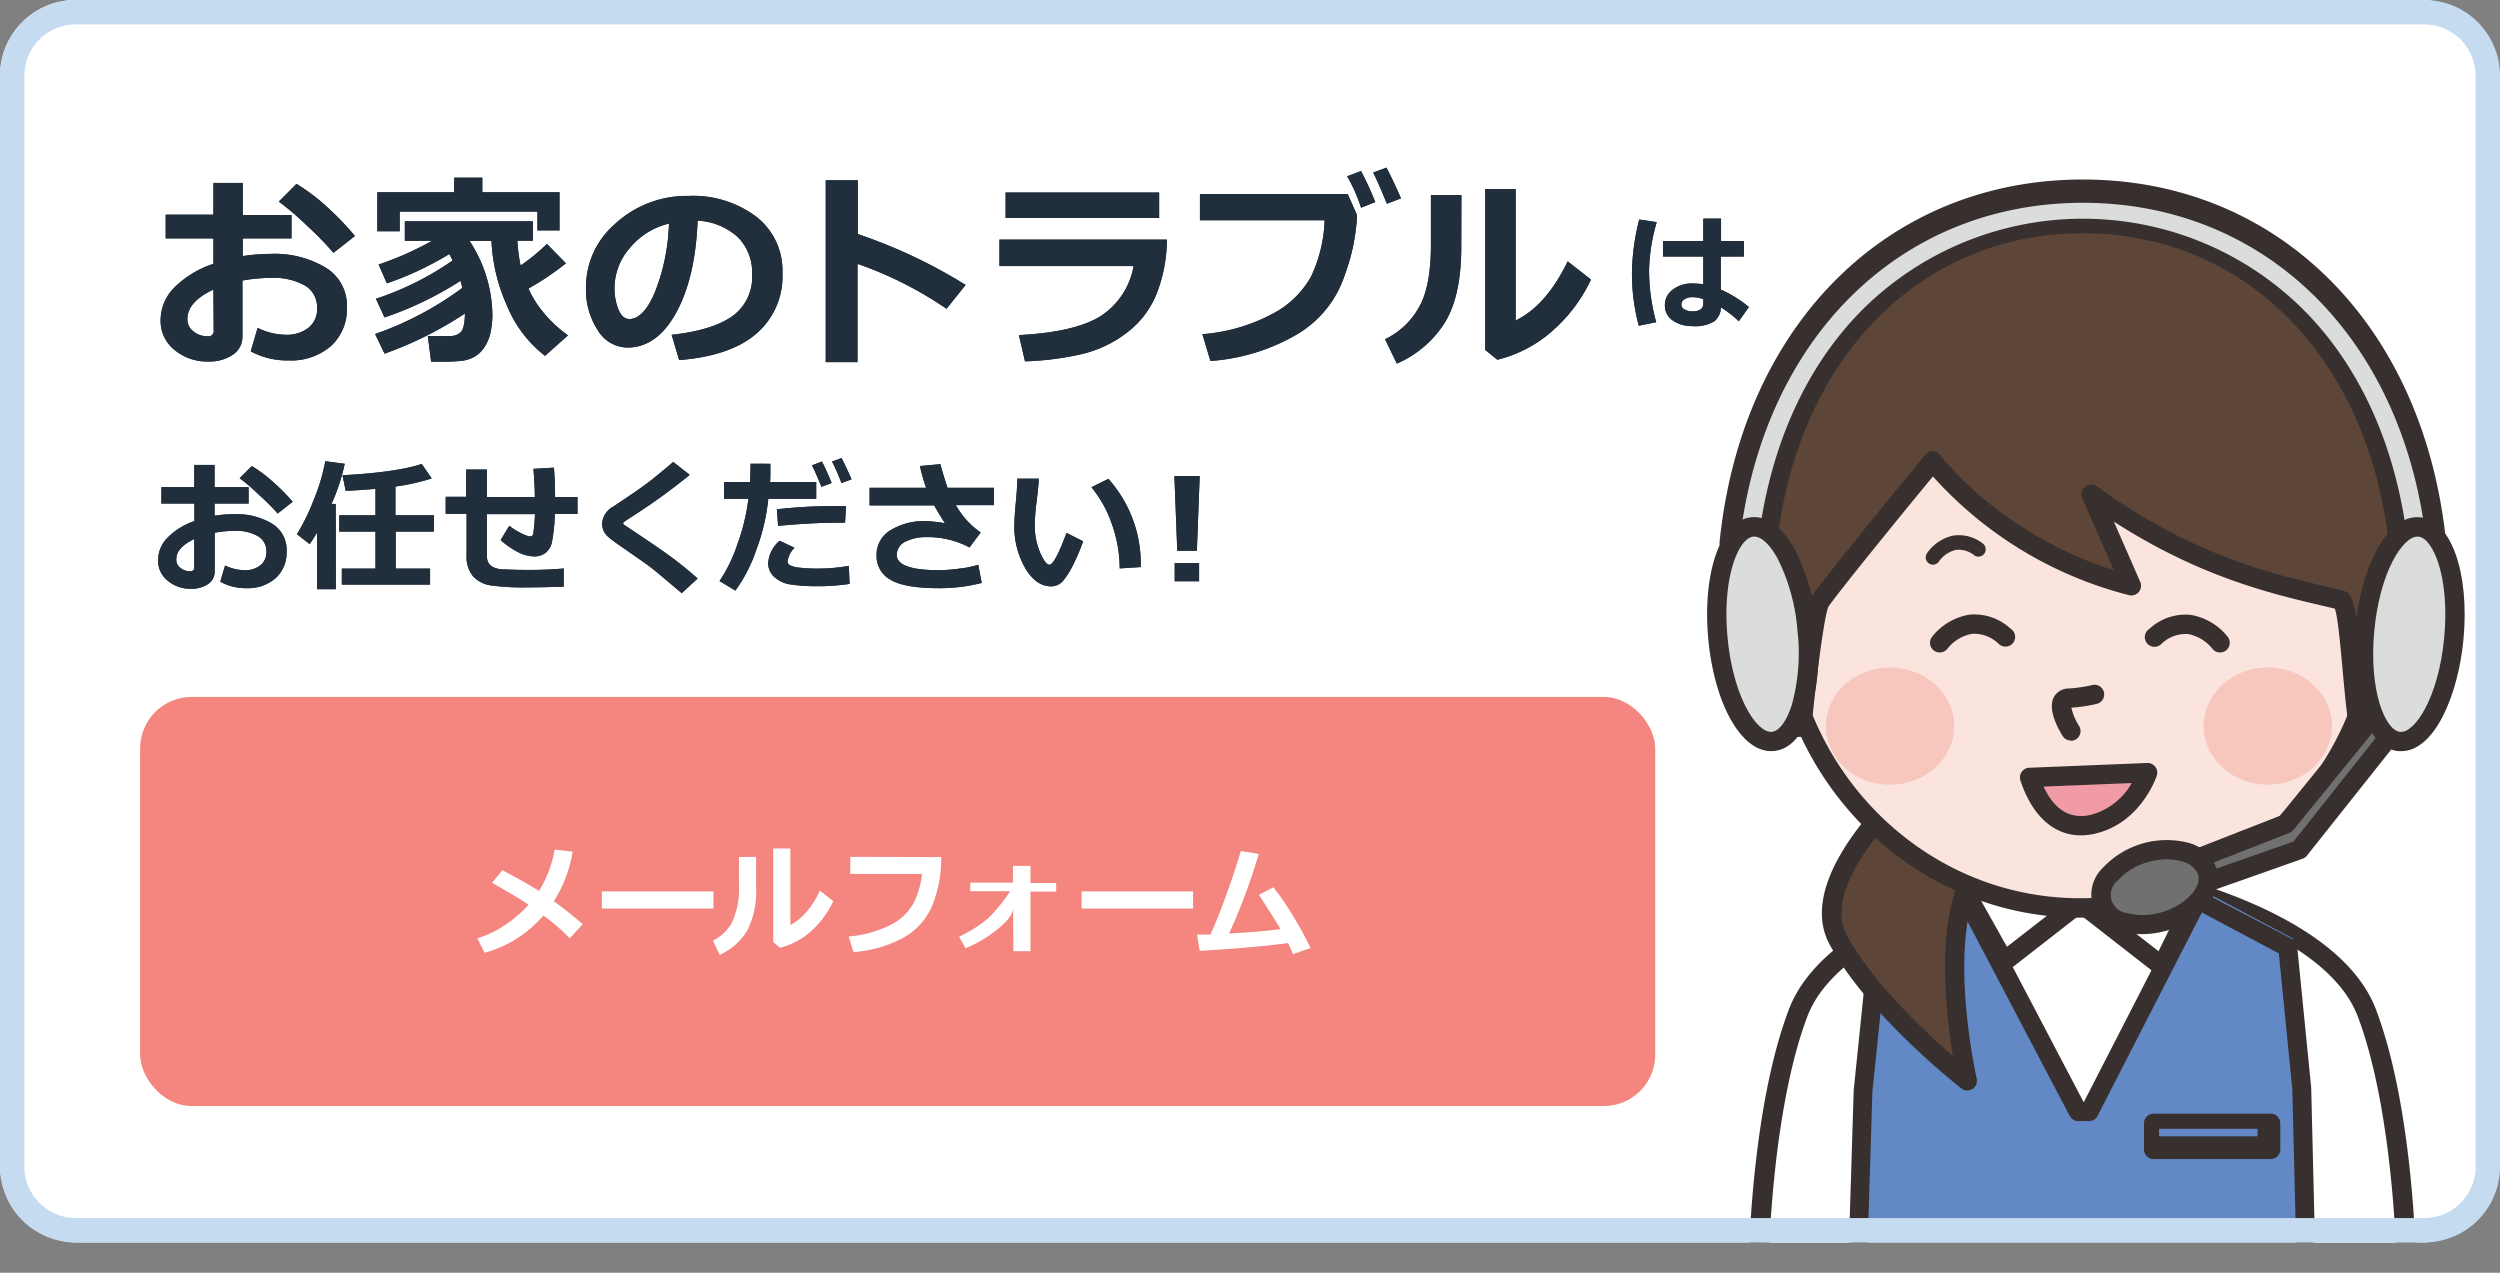 <svg xmlns="http://www.w3.org/2000/svg" xmlns:xlink="http://www.w3.org/1999/xlink" width="410" height="208.73" viewBox="0 0 410 208.73"><rect x="0" y="0" width="410" height="208.73" fill="#808080" stroke="none"/><defs><style>.cls-1{fill:none;}.cls-2{fill:#fff;}.cls-3{clip-path:url(#clip-path);}.cls-4{fill:#37302e;}.cls-5{fill:#6288c5;}.cls-6{fill:#5d4537;}.cls-7{fill:#fbe4de;}.cls-8{fill:#f7c6bd;}.cls-9{fill:#f09ba5;}.cls-10{fill:#dbdcdc;}.cls-11{fill:#717071;}.cls-12{fill:#c5dbef;}.cls-13{fill:#f4857f;}.cls-14{fill:#212f3d;}</style><clipPath id="clip-path"><rect id="SVGID" class="cls-1" width="410" height="203.76"/></clipPath></defs><g id="レイヤー_2" data-name="レイヤー 2"><g id="navi_back"><rect class="cls-2" width="409.58" height="203.76" rx="12.42"/><g class="cls-3"><path class="cls-2" d="M394.17,205.85s-.48-24-6.36-39.49-35.21-21.52-35.21-21.52l-.53-6.35s-.32-.36-.85-.87c-3.4-3.53-6.75-4.67-9.74-4.56-3-.11-6.33,1-9.73,4.56-.53.51-.85.87-.85.87l-.53,6.35s-29.33,6-35.21,21.52-6.36,39.49-6.36,39.49"/><path class="cls-4" d="M288.43,207.48h0a1.6,1.6,0,0,1-1.57-1.63c0-1,.56-24.6,6.51-40.29,5.54-14.62,29.74-21.08,35.46-22.42l.44-5.22a1.59,1.59,0,0,1,.39-.93s.36-.4.93-1c3.35-3.48,7-5.18,10.92-5.06,3.91-.12,7.58,1.58,10.94,5.06.56.55.9.93.92,1a1.6,1.6,0,0,1,.4.93l.43,5.22c5.72,1.34,29.92,7.8,35.46,22.42,5.95,15.69,6.49,39.3,6.51,40.29a1.6,1.6,0,0,1-3.2.07c0-.24-.55-24.06-6.3-39.23-5.54-14.6-34-20.61-34.29-20.67a1.62,1.62,0,0,1-1.27-1.44l-.49-5.84c-.11-.12-.25-.25-.41-.41l-.05-.05c-2.72-2.83-5.61-4.21-8.59-4.1h-.11c-3-.11-5.87,1.27-8.59,4.1l0,.05-.41.41-.49,5.84a1.62,1.62,0,0,1-1.27,1.44c-.29.06-28.75,6.07-34.29,20.67-5.75,15.18-6.29,39-6.3,39.23A1.59,1.59,0,0,1,288.43,207.48Z"/><polyline class="cls-5" points="303.81 206.81 304.7 177.98 307.16 154.09 322.15 145.85 340.81 181.39 342.64 181.39 360.88 145.85 375.96 153.88 378.31 177.58 379.03 206.81"/><path class="cls-4" d="M304.64,208.73h0a1.56,1.56,0,0,1-1.51-1.6L304,179v-.12l2.39-23.34a1.6,1.6,0,0,1,.82-1.23l14.64-8a1.53,1.53,0,0,1,1.2-.13,1.58,1.58,0,0,1,.93.77l17.75,33.82,17.36-33.81a1.58,1.58,0,0,1,.92-.78,1.55,1.55,0,0,1,1.19.12L375.9,154a1.59,1.59,0,0,1,.84,1.25l2.3,23.15v.12l.7,28.58a1.56,1.56,0,0,1-1.51,1.59,1.54,1.54,0,0,1-1.59-1.52l-.7-28.52-2.21-22.29-12.62-6.71L344,183a1.58,1.58,0,0,1-1.41.86h-1.75a1.61,1.61,0,0,1-1.41-.85L321.94,149.7l-12.56,6.9-2.31,22.49-.87,28.13A1.57,1.57,0,0,1,304.64,208.73Z"/><path class="cls-2" d="M322.22,146.18l6.49,11.49L341.13,148l13.47,10.47,6.46-13.08S334.53,129.5,322.22,146.18Z"/><path class="cls-4" d="M354.6,160.06a1.6,1.6,0,0,1-1-.34L341.13,150l-11.45,8.92a1.6,1.6,0,0,1-1.29.3,1.58,1.58,0,0,1-1.07-.78L320.84,147a1.58,1.58,0,0,1,.1-1.72c13-17.64,39.8-1.89,40.93-1.22a1.59,1.59,0,0,1,.61,2.07L356,159.17A1.59,1.59,0,0,1,355,160,2,2,0,0,1,354.6,160.06Zm-13.47-13.65a1.53,1.53,0,0,1,1,.34L354,156l4.92-10c-5.18-2.73-24.79-11.86-34.83.27l5.05,9,11-8.54A1.56,1.56,0,0,1,341.13,146.41Z"/><rect class="cls-5" x="352.85" y="183.88" width="19.88" height="4.97"/><path class="cls-4" d="M372.38,190.09H353.19a1.59,1.59,0,0,1-1.58-1.59v-4.28a1.58,1.58,0,0,1,1.58-1.58h19.19a1.59,1.59,0,0,1,1.59,1.58v4.28A1.59,1.59,0,0,1,372.38,190.09Zm-18.29-3.73h16.15v-1.24H354.09Z"/><path class="cls-6" d="M317.18,125.36s-21.76,17.4-15.72,28.71,21.2,23.18,21.2,23.18-4.14-18.1-.75-29.79S331.89,117.82,317.18,125.36Z"/><path class="cls-4" d="M322.66,178.84a1.53,1.53,0,0,1-1-.34c-.63-.49-15.51-12.2-21.64-23.68-6.57-12.34,15.21-30,16.14-30.7a1.51,1.51,0,0,1,.26-.18c4.44-2.27,7.56-2.57,9.55-.91,3.91,3.26,1.1,12.63-1.62,21.69-.33,1.09-.65,2.16-.94,3.18-3.24,11.16.73,28.82.77,29a1.59,1.59,0,0,1-.69,1.69A1.57,1.57,0,0,1,322.66,178.84Zm-4.61-52.14c-5.84,4.71-19.6,18.37-15.19,26.62,4.09,7.67,12.65,15.73,17.41,19.86-1-6.21-2.35-17.68.12-26.16.29-1,.62-2.11.95-3.22,1.84-6.14,4.93-16.41,2.63-18.33C323.57,125.14,322.19,124.6,318.05,126.7Z"/><path class="cls-7" d="M390.36,98c0,28.09-22,50.86-49.23,50.86S291.9,126.13,291.9,98c0,0,9.23-43.64,44.35-44.08C383.52,53.36,390.36,98,390.36,98Z"/><path class="cls-4" d="M341.13,150.49c-28,0-50.82-23.53-50.82-52.45a1.84,1.84,0,0,1,0-.33,79.1,79.1,0,0,1,9.21-22.37c9.06-14.84,21.75-22.78,36.68-23,25.12-.29,38.94,12.06,46.11,22.51a60.88,60.88,0,0,1,9.59,22.92,1.94,1.94,0,0,1,0,.24C392,127,369.15,150.49,341.13,150.49ZM293.49,98.21c.09,27.09,21.42,49.1,47.64,49.1s47.57-22,47.64-49.14a59.21,59.21,0,0,0-9.12-21.59c-9.79-14.2-24.39-21.28-43.38-21C303.84,56,294.13,95.4,293.49,98.21Z"/><path class="cls-6" d="M290.31,105.05s4.83,19.59,5.32,12.76c0,0,1.77-17.5,2.88-19.16,1.86-2.78,18.47-23,18.47-23s10.59,14.61,32.56,20.43l-6.56-15c17.45,12.65,32.1,15.17,40.81,17.31,1.44.35,1.69,10.76,2.84,19.74.41,3.14,5.8-18.27,5.8-18.27s15.5-59.56-47.29-65.71C312.65,31,301.35,50.32,301.35,50.32S280.35,67.52,290.31,105.05Z"/><path class="cls-4" d="M295,120.86c-1.23,0-2.68-1.12-6.2-15.42-5.26-19.82-1.88-34,1.88-42.48a40.61,40.61,0,0,1,9.48-13.69c1.5-2.38,13.63-19.77,45.17-16.69,19.26,1.89,33.28,8.93,41.65,20.93,13.82,19.79,7.3,45.67,7,46.76-5,19.9-5.78,19.86-7.29,19.77a1.78,1.78,0,0,1-1.62-1.7c-.39-3-.67-6.18-.93-9-.33-3.66-.74-8.16-1.22-9.52l-2.14-.51c-8.15-1.9-20.06-4.69-34.11-13.77L351,95.43a1.59,1.59,0,0,1-1.87,2.17A64.64,64.64,0,0,1,317,78.14C311,85.39,301.28,97.39,299.86,99.5c-.63,1.32-1.83,10.4-2.65,18.47,0,.71-.19,2.72-1.9,2.87ZM296,118h0ZM338,35.4c-25.67,0-34.89,15-35.3,15.72a1.46,1.46,0,0,1-.36.42c-.05,0-5.09,4.28-8.89,12.88-3.5,8-6.62,21.38-1.63,40.22v0c.78,3.16,1.75,6.66,2.59,9.29.72-6.58,1.78-14.76,2.75-16.2,1.89-2.81,17.88-22.31,18.56-23.14A1.64,1.64,0,0,1,317,74a1.57,1.57,0,0,1,1.23.65c.1.14,9.5,12.8,28.46,18.89l-5.2-11.86a1.59,1.59,0,0,1,2.39-1.92c15.53,11.26,28.8,14.37,37.58,16.42l2.68.64c2,.48,2.3,3.12,3.12,12.19.09.9.17,1.84.26,2.8,1-3.47,2.25-8,3.34-12.36.07-.27,6.43-25.61-6.56-44.18C376.52,44.12,363.28,37.54,345,35.75,342.54,35.51,340.22,35.4,338,35.4ZM299.84,99.52h0Z"/><path class="cls-4" d="M339.61,121.44a1.58,1.58,0,0,1-1.34-.75c-.78-1.24-2.46-4.32-1.46-6.31a2.7,2.7,0,0,1,2.34-1.46,23.37,23.37,0,0,0,4-.58,1.59,1.59,0,0,1,.85,3.06,25.26,25.26,0,0,1-4.3.66,9.68,9.68,0,0,0,1.27,3,1.59,1.59,0,0,1-1.35,2.43Z"/><ellipse class="cls-8" cx="309.97" cy="119.08" rx="10.52" ry="9.61"/><ellipse class="cls-8" cx="371.92" cy="119.08" rx="10.52" ry="9.61"/><path class="cls-4" d="M317,92.61a1.2,1.2,0,0,1-1-1.84,7.06,7.06,0,0,1,4.25-2.92,6.33,6.33,0,0,1,5,1.34,1.2,1.2,0,0,1-1.41,1.93,4.07,4.07,0,0,0-3.12-.93A4.7,4.7,0,0,0,318,92.07,1.19,1.19,0,0,1,317,92.61Z"/><path class="cls-9" d="M332.85,127.53c.59,1.77,3.17,9.42,10.52,7.65,6.55-1.58,8.84-8.43,8.84-8.43Z"/><path class="cls-4" d="M341.28,137c-4.45,0-8-3.17-9.93-9a1.59,1.59,0,0,1,1.44-2.09l19.35-.78a1.6,1.6,0,0,1,1.34.64,1.57,1.57,0,0,1,.23,1.45c-.1.32-2.65,7.71-10,9.47A10.17,10.17,0,0,1,341.28,137Zm-6.13-8c1.79,3.89,4.43,5.44,7.85,4.61a11,11,0,0,0,6.61-5.19Z"/><path class="cls-4" d="M364.08,107a1.58,1.58,0,0,1-1.27-.63,6.66,6.66,0,0,0-4-2.39,5.77,5.77,0,0,0-4.32,1.6,1.59,1.59,0,1,1-2-2.44,8.74,8.74,0,0,1,6.75-2.31,9.85,9.85,0,0,1,6.13,3.64,1.59,1.59,0,0,1-.33,2.22A1.56,1.56,0,0,1,364.08,107Z"/><path class="cls-4" d="M318.15,107a1.56,1.56,0,0,1-1-.32,1.59,1.59,0,0,1-.32-2.21A9.84,9.84,0,0,1,323,100.8a8.72,8.72,0,0,1,6.74,2.31,1.59,1.59,0,1,1-2,2.44,5.77,5.77,0,0,0-4.32-1.6,6.61,6.61,0,0,0-4,2.39A1.61,1.61,0,0,1,318.15,107Z"/><path class="cls-10" d="M399.6,89.45c-3.6-35.92-28-58.13-58-58.13s-54.41,22.21-58,58.13h6.24C293.43,56.68,315,37,341.6,37s48.16,19.67,51.76,52.44Z"/><path class="cls-4" d="M399.6,90.7h-6.24a1.59,1.59,0,0,1-1.58-1.44c-3.36-30.51-23.52-51-50.18-51s-46.83,20.49-50.18,51a1.6,1.6,0,0,1-1.59,1.44h-6.24A1.59,1.59,0,0,1,282,89c3.57-35.62,27.52-59.56,59.59-59.56s56,23.94,59.58,59.56a1.59,1.59,0,0,1-.4,1.22A1.57,1.57,0,0,1,399.6,90.7Zm-4.83-2.49h3.06c-4-32.95-26.41-54.95-56.23-54.95s-52.24,22-56.23,55h3.05c2-15.55,8-28.68,17.56-38a51.28,51.28,0,0,1,71.24,0C386.75,59.53,392.8,72.66,394.77,88.21Z"/><path class="cls-10" d="M296.37,103.3c.92,9.71-1.61,17.9-5.65,18.28s-8.06-7.18-9-16.9,1.62-17.9,5.66-18.29S295.46,93.58,296.37,103.3Z"/><path class="cls-4" d="M290.43,123.18c-4.9,0-9.26-7.73-10.27-18.35-1-10.93,2-19.54,7.09-20,2.63-.25,5.19,1.71,7.21,5.5A35.21,35.21,0,0,1,298,103.15a35,35,0,0,1-1,13.26c-1.27,4.11-3.42,6.5-6.05,6.75A3.24,3.24,0,0,1,290.43,123.18ZM287.69,88h-.14c-2.39.22-5.16,6.63-4.23,16.55s4.87,15.69,7.25,15.47c1.24-.12,2.48-1.81,3.32-4.53a32,32,0,0,0,.9-12h0a32,32,0,0,0-3.14-11.65C290.37,89.39,288.9,88,287.69,88Z"/><polygon class="cls-11" points="360.7 140.66 374.88 135.12 389.44 117.2 395.36 116.34 377.1 139.34 361.06 144.99 360.7 140.66"/><path class="cls-4" d="M361.06,146.58a1.6,1.6,0,0,1-1.58-1.46l-.36-4.33a1.59,1.59,0,0,1,1-1.61l13.79-5.39,14.3-17.59a1.55,1.55,0,0,1,1-.57l5.92-.87a1.59,1.59,0,0,1,1.6.78,1.57,1.57,0,0,1-.13,1.78l-18.26,23a1.58,1.58,0,0,1-.71.51l-16,5.65A1.6,1.6,0,0,1,361.06,146.58Zm1.32-4.87.1,1.1L376.14,138l15.48-19.5-1.34.19-14.17,17.44a1.57,1.57,0,0,1-.66.47Z"/><path class="cls-10" d="M402.43,104.67c-.91,9.71-4.91,17.29-9,16.92s-6.58-8.56-5.67-18.28,4.91-17.29,8.95-16.92S403.33,95,402.43,104.67Z"/><path class="cls-4" d="M393.79,123.19l-.46,0c-5.07-.48-8.13-9.08-7.11-20,.86-9.3,4.91-18.9,10.68-18.35,5.07.48,8.13,9.08,7.11,20h0C403.17,113.86,399.32,123.19,393.79,123.19ZM396.47,88c-2.4,0-6.18,5.75-7.09,15.48-.92,9.92,1.85,16.33,4.24,16.55s6.3-5.56,7.23-15.48S399,88.2,396.6,88Zm6,16.39Z"/><path class="cls-11" d="M362,142.92c.91,3.08-2.22,6.73-7,8.13s-9.38,0-10.29-3,2.22-6.73,7-8.14S361.1,139.83,362,142.92Z"/><path class="cls-4" d="M351.29,153.2a11.39,11.39,0,0,1-3.3-.46,6.1,6.1,0,0,1-3.09-10.45,14.32,14.32,0,0,1,13.87-4.1,6.59,6.59,0,0,1,4.76,4.28h0c1.18,4-2.36,8.42-8,10.1A15.08,15.08,0,0,1,351.29,153.2Zm4.18-12.28a11.51,11.51,0,0,0-3.29.49,10.34,10.34,0,0,0-4.87,3,3,3,0,0,0,1.58,5.34,10.38,10.38,0,0,0,5.69-.17c3.78-1.12,6.54-4,5.91-6.16a3.7,3.7,0,0,0-2.62-2.13A8.76,8.76,0,0,0,355.47,140.92Z"/></g><path class="cls-12" d="M397.58,4A8.43,8.43,0,0,1,406,12.42V191.33a8.44,8.44,0,0,1-8.42,8.43H12.42A8.44,8.44,0,0,1,4,191.33V12.42A8.43,8.43,0,0,1,12.42,4H397.58m0-4H12.42A12.42,12.42,0,0,0,0,12.42V191.33a12.42,12.42,0,0,0,12.42,12.43H397.58A12.42,12.42,0,0,0,410,191.33V12.42A12.42,12.42,0,0,0,397.58,0Z"/><rect class="cls-13" x="22.98" y="114.3" width="248.48" height="67.09" rx="8.44"/><path class="cls-2" d="M93.91,139.67a21.68,21.68,0,0,1-3.08,8.14,59.73,59.73,0,0,1,4.73,3.76l-2.12,2.31a31.48,31.48,0,0,0-4.33-3.73,19.56,19.56,0,0,1-9.62,6.11l-1.22-2.38a16.23,16.23,0,0,0,4.49-2.14,19.55,19.55,0,0,0,3.93-3.37q-1.62-1.11-6-3.6l1.7-2.05q3.47,1.8,6,3.4a18.69,18.69,0,0,0,2.57-6.79Z"/><path class="cls-2" d="M117,149H98.7v-2.81H117Z"/><path class="cls-2" d="M124,145.53a14.21,14.21,0,0,1-1.45,7.08,10.14,10.14,0,0,1-4.54,4l-1.09-2.35a7.16,7.16,0,0,0,3.16-3.05,13.19,13.19,0,0,0,1.11-6.15v-4.52H124Zm12.65,2.26a14.8,14.8,0,0,1-3.64,4.93,11.92,11.92,0,0,1-5.08,2.71l-1.12-.94V139.15h2.81v12.54c1.93-1,3.54-2.85,4.85-5.64Z"/><path class="cls-2" d="M154.36,140.56a20.41,20.41,0,0,1-1.49,8,11,11,0,0,1-4.84,5.3,20.13,20.13,0,0,1-8.07,2.28l-.77-2.56a18.66,18.66,0,0,0,6.75-1.84,8.88,8.88,0,0,0,3.84-3.54,14.32,14.32,0,0,0,1.44-4.87H139.45v-2.81Z"/><path class="cls-2" d="M166.15,148.86c0,1.19-1.16,2.41-2.7,3.65a20.5,20.5,0,0,1-5.11,3l-1.05-1.91a20.82,20.82,0,0,0,4.82-3.05,27.2,27.2,0,0,0,3.55-4.39h-6.54v-1.41h7V142H169v2.81h4.22v1.41H169V156h-2.81Z"/><path class="cls-2" d="M195.66,149H177.39v-2.81h18.27Z"/><path class="cls-2" d="M211.24,154.66q-5.1.72-14.49,1.28l-.44-2.68c.61,0,1.34,0,2.19,0,.78-1.66,1.64-3.8,2.58-6.4s1.75-5,2.41-7.29l2.95.47a100.38,100.38,0,0,1-4.87,13.07c3.74-.23,6.56-.48,8.43-.74q-.51-.94-3.54-5.63l2.38-1.22a42.27,42.27,0,0,1,3.28,4.79c1.15,1.9,2.08,3.62,2.82,5.17l-2.89,1Q211.65,155.49,211.24,154.66Z"/><path class="cls-14" d="M41.12,57.62l1.13-3.85A10.66,10.66,0,0,0,46.8,54.9a5.8,5.8,0,0,0,3.8-1.15A3.9,3.9,0,0,0,52,50.53a4.12,4.12,0,0,0-2-3.71,10.53,10.53,0,0,0-5.56-1.25,27.11,27.11,0,0,0-4.68.44v9.12a3.52,3.52,0,0,1-1.6,3.06,6.8,6.8,0,0,1-4,1.1,8.36,8.36,0,0,1-5.54-1.9,6.08,6.08,0,0,1-2.28-4.91,7.59,7.59,0,0,1,2.3-5.37A16.22,16.22,0,0,1,35,43.27V39.1H27.17V35.21H35V30h4.81v5.26h8V39.1h-8V42a29.54,29.54,0,0,1,4.61-.36,16.21,16.21,0,0,1,9,2.26,7.24,7.24,0,0,1,3.47,6.44,8.21,8.21,0,0,1-2.61,6.41,10,10,0,0,1-6.95,2.36A12.46,12.46,0,0,1,41.12,57.62ZM35,47.49q-4.28,2-4.27,4.86a2.46,2.46,0,0,0,1,2,3.58,3.58,0,0,0,2.31.8.86.86,0,0,0,1-1Zm23.23-8.8-3.55,2.78a48.69,48.69,0,0,0-4.28-4.41,46.62,46.62,0,0,0-4.67-4l2.89-2.91a31.88,31.88,0,0,1,5,3.78A44.49,44.49,0,0,1,58.19,38.69Z"/><path class="cls-14" d="M76.25,51.42A61.22,61.22,0,0,1,63.07,58l-1.55-3.22a53.64,53.64,0,0,0,14.3-7.56c-.1-.46-.2-.85-.3-1.16a56.78,56.78,0,0,1-12.45,6L61.65,49a48.54,48.54,0,0,0,12.58-6.28c-.1-.21-.28-.57-.54-1.06a51.79,51.79,0,0,1-10.24,4.81l-1.36-3.09a51.16,51.16,0,0,0,8.77-3.89H66.39V36.29h21v3.19H84.85a26.88,26.88,0,0,0,.53,4.07A33.35,33.35,0,0,0,89.7,40l3.11,3.18a42.92,42.92,0,0,1-6.12,4.12l0,.08a17.07,17.07,0,0,0,2.14,3.51A21,21,0,0,0,93.15,55l-3.77,3.36A20.06,20.06,0,0,1,83.09,50a29.05,29.05,0,0,1-2.49-10.5H77a22.58,22.58,0,0,1,3.75,12,13.41,13.41,0,0,1-.31,3.06,7.07,7.07,0,0,1-.94,2.3A5,5,0,0,1,78,58.39a5.6,5.6,0,0,1-2,.75,26.14,26.14,0,0,1-3.56.17c-.52,0-1.1,0-1.74,0l-.54-4.2c1.88,0,3.15,0,3.79,0a2.46,2.46,0,0,0,1.61-.63C76,54,76.22,53,76.25,51.42ZM91.76,37.78H88.14V34.7H65.55v3.23H61.88v-6.4h12.6V29.14H79.1v2.39H91.76Z"/><path class="cls-14" d="M111.38,59.05l-1.23-4.14q6.57-.72,9.88-3A7.85,7.85,0,0,0,123.34,45,8.14,8.14,0,0,0,121,38.89a10.56,10.56,0,0,0-6.59-2.7q-.36,9.26-3.47,15T103,57a5.74,5.74,0,0,1-5-2.91,11.9,11.9,0,0,1-1.9-6.64V47a13.67,13.67,0,0,1,4.61-10.13,17.36,17.36,0,0,1,11.62-4.74h.68a17.19,17.19,0,0,1,11,3.4,11.15,11.15,0,0,1,4.31,9.24,12.37,12.37,0,0,1-4.34,10C121.15,57.19,116.92,58.62,111.38,59.05Zm-1.67-22.38a11.78,11.78,0,0,0-6.33,3.9,10,10,0,0,0-2.6,6.68,9.17,9.17,0,0,0,.64,3.48q.64,1.59,1.8,1.59c1.56,0,3-1.52,4.24-4.54A33.23,33.23,0,0,0,109.71,36.67Z"/><path class="cls-14" d="M158.36,46.73l-3.13,3.91a61.66,61.66,0,0,0-14.6-7.37V59.39h-5.21V29.56h5.26v8.83A84.74,84.74,0,0,1,158.36,46.73Z"/><path class="cls-14" d="M191.37,39.3a24.66,24.66,0,0,1-1.56,8.55,15,15,0,0,1-4.94,6.66,19.43,19.43,0,0,1-7.77,3.63,48.07,48.07,0,0,1-9,1.12l-1-4.3q9.22-.49,13.41-3.12a12.28,12.28,0,0,0,5.4-8.21h-22V39.3Zm-1.27-3.56H164.92V31.58H190.1Z"/><path class="cls-14" d="M222.54,35.25a3.7,3.7,0,0,1,0,.46,33,33,0,0,1-2,9.39,17.71,17.71,0,0,1-7.67,9.64,32.66,32.66,0,0,1-14.36,4.46l-1.32-4.39a29.25,29.25,0,0,0,11.33-3.25A15.33,15.33,0,0,0,215,45.38a23.29,23.29,0,0,0,2.24-9.26l-20.45,0V31.82l24.23,0Zm3-2.1-2.33.91a26.17,26.17,0,0,0-2.28-5.15l2.28-.86A52.35,52.35,0,0,1,225.55,33.15Zm4.21-.61-2.3.87c-.88-2.16-1.62-3.86-2.25-5.11l2.18-.81Q228.65,29.92,229.76,32.54Z"/><path class="cls-14" d="M239.65,40.52q0,7.78-2.57,12.18a17.5,17.5,0,0,1-8,6.93l-1.93-4a12.57,12.57,0,0,0,5.57-5.25q2-3.48,1.95-10.59V32h5Zm21.27,5.33a25.75,25.75,0,0,1-6.41,8.49A21.28,21.28,0,0,1,245.57,59l-2-1.62V31h5V52.56q5.07-2.49,8.53-9.7Z"/><path class="cls-14" d="M271.7,36.43a30.26,30.26,0,0,0-1.25,7.85,32,32,0,0,0,1.17,8.56l-2.86.58A33.24,33.24,0,0,1,267.64,45a37,37,0,0,1,1.19-9Zm15.12,13.92-1.65,2.33a19.89,19.89,0,0,0-2.94-2.28,3,3,0,0,1-1.08,2.29,6,6,0,0,1-3.61.79,5.44,5.44,0,0,1-3.2-.92,2.91,2.91,0,0,1-1.3-2.5,3.07,3.07,0,0,1,1.31-2.57,5,5,0,0,1,3.1-1,17.69,17.69,0,0,1,1.89.12V42.07h-6.61V39.54h6.61V35.85h2.91v3.69H286v2.53h-3.79v5.42A20,20,0,0,1,286.82,50.35Zm-7.48-.58v-.71a5.19,5.19,0,0,0-1.89-.32,2.09,2.09,0,0,0-1.18.34,1,1,0,0,0-.53.86.91.91,0,0,0,.54.82,2.55,2.55,0,0,0,1.26.3Q279.34,51.06,279.34,49.77Z"/><path class="cls-14" d="M36.13,95.4l.78-2.66a7.5,7.5,0,0,0,3.15.77,4,4,0,0,0,2.63-.79,2.7,2.7,0,0,0,1-2.23,2.84,2.84,0,0,0-1.39-2.56,7.22,7.22,0,0,0-3.85-.87,18.06,18.06,0,0,0-3.24.31v6.3a2.45,2.45,0,0,1-1.1,2.12,4.76,4.76,0,0,1-2.77.77,5.77,5.77,0,0,1-3.83-1.32,4.19,4.19,0,0,1-1.58-3.4,5.23,5.23,0,0,1,1.6-3.71,11.19,11.19,0,0,1,4.35-2.67V82.58H26.47V79.89h5.39V76.25h3.33v3.64h5.58v2.69H35.19v2a20.11,20.11,0,0,1,3.2-.25,11.27,11.27,0,0,1,6.24,1.56A5,5,0,0,1,47,90.39a5.66,5.66,0,0,1-1.8,4.43,6.9,6.9,0,0,1-4.82,1.64A8.57,8.57,0,0,1,36.13,95.4Zm-4.27-7q-3,1.43-2.95,3.37a1.66,1.66,0,0,0,.68,1.37,2.45,2.45,0,0,0,1.6.55c.45,0,.67-.21.67-.65ZM48,82.29l-2.46,1.93a33.86,33.86,0,0,0-3-3,31.6,31.6,0,0,0-3.24-2.79l2-2A22.25,22.25,0,0,1,44.73,79,30.66,30.66,0,0,1,48,82.29Z"/><path class="cls-14" d="M55.08,96.63H52V87.32c-.31.54-.71,1.18-1.21,1.92L48.7,87.61a34.16,34.16,0,0,0,2.65-5.37,32.43,32.43,0,0,0,2-6.6l3.18.42a31.75,31.75,0,0,1-2.17,6.59h.7Zm15.45-.75H56.06V93.25h5.52V87.18H55.64V84.5h5.94V80.17q-2.27.21-4.89.33l-.52-2.56q8.83-.47,13-1.85l1.63,2.37a34.78,34.78,0,0,1-5.95,1.33V84.5h6.31v2.68H64.9v6.07h5.63Z"/><path class="cls-14" d="M92.45,96.2q-3.51.14-6,.13a38.09,38.09,0,0,1-6-.33,4.89,4.89,0,0,1-2.87-1.49,5,5,0,0,1-1.06-3.45v-6.8H73.09V81.47h3.36V77h3.4v4.51h7.86c0-1.45-.1-3-.23-4.62l3.36-.2c.13,1.46.19,3.06.19,4.82h3.68v2.79H91a29.06,29.06,0,0,1-.5,4.71,3.18,3.18,0,0,1-1,1.64,3,3,0,0,1-2,.6,6,6,0,0,1-2.63-.75,12.84,12.84,0,0,1-2.76-1.93l1.41-2.34a10.74,10.74,0,0,0,2.06,1.27,4.34,4.34,0,0,0,1.33.48.58.58,0,0,0,.38-.13.66.66,0,0,0,.18-.34c0-.13.06-.53.13-1.19s.11-1.34.13-2H79.85v6.88c0,1.35.87,2.08,2.62,2.18h.35c1.19.06,2.49.09,3.91.09,2.11,0,4-.08,5.72-.24Z"/><path class="cls-14" d="M114.41,94.87l-2.61,2.41-3.31-2.79q-1.51-1.29-2.91-2.28L103,90.41c-1.69-1.16-2.74-1.91-3.14-2.27A3.2,3.2,0,0,1,99,87.08a2.94,2.94,0,0,1-.24-1.21,3.34,3.34,0,0,1,1.75-2.75c.42-.27,1.33-.88,2.75-1.84s2.56-1.77,3.42-2.44,2.1-1.7,3.73-3.08l2.7,2.12a98.92,98.92,0,0,1-8.89,6.47l-1.2.78c-.52.35-.78.53-.8.56s0,.07,0,.13a.2.2,0,0,0,0,.16l2.08,1.39q3.93,2.61,5.95,4.11T114.41,94.87Z"/><path class="cls-14" d="M126.34,76.06q0,.43,0,1.47c0,.52,0,1-.05,1.52h7.57V81.8H126a32.54,32.54,0,0,1-1.91,8.2,24.89,24.89,0,0,1-3.49,6.86L118,95.29A25,25,0,0,0,121,89.07a33.41,33.41,0,0,0,1.74-7.27h-4V79.05H123c.06-1.23.09-2.22.09-3Zm13,19.7a35.15,35.15,0,0,1-5.42.38,27.8,27.8,0,0,1-4.14-.27,5,5,0,0,1-2.8-1.25,3.05,3.05,0,0,1-1-2.3,5.34,5.34,0,0,1,1.88-3.64l2.44,1.15a4,4,0,0,0-1.14,2.22.76.76,0,0,0,.41.66,4.72,4.72,0,0,0,1.66.4,26.63,26.63,0,0,0,2.83.14,29.24,29.24,0,0,0,5.14-.45ZM138.75,83l-.16,2.72c-.44,0-.89,0-1.37,0-2.58,0-5.79.17-9.61.52l-.21-2.72a86.87,86.87,0,0,1,9.54-.53C137.67,83,138.27,83,138.75,83Zm-2.35-3.79-1.68.63c-.64-1.58-1.16-2.75-1.56-3.52l1.63-.63A35.75,35.75,0,0,1,136.4,79.24Zm3.26-.6-1.65.61c-.53-1.33-1-2.5-1.56-3.52l1.56-.58C138.64,76.35,139.19,77.51,139.66,78.64Z"/><path class="cls-14" d="M161,95.6a27.5,27.5,0,0,1-7.07.86q-5.57,0-7.86-1.37a4.38,4.38,0,0,1-2.31-4,4.67,4.67,0,0,1,2.31-4.15,10.58,10.58,0,0,1,5.8-1.48,25.6,25.6,0,0,1,3.1.34c-.58-.89-1.17-1.86-1.77-2.92H142.61V80h9.26a33.13,33.13,0,0,1-1-3.57l3.36-.31c.15.67.54,2,1.17,3.88H163v2.84h-6.24a13.61,13.61,0,0,0,4.07,4.49L159,89.78A14.52,14.52,0,0,0,152,88.09a7.4,7.4,0,0,0-3.52.75A2.37,2.37,0,0,0,147.07,91c0,1.67,2.3,2.51,6.92,2.51a26.3,26.3,0,0,0,3.37-.26,16,16,0,0,0,3.08-.63Z"/><path class="cls-14" d="M177.63,88.77a32.44,32.44,0,0,1-1.49,3.56,14.08,14.08,0,0,1-1.77,2.9,2.56,2.56,0,0,1-2,.93c-1.64,0-3.06-1-4.24-3a13.65,13.65,0,0,1-1.78-7c0-.86.09-2.14.25-3.83s.24-3,.24-3.83h3.51c0,.78-.14,2-.35,3.79A35.38,35.38,0,0,0,169.7,86a11.3,11.3,0,0,0,.88,4.62c.59,1.33,1.1,2,1.51,2q.89,0,2.82-5.23ZM187.08,93l-3.45.22a21.83,21.83,0,0,0-1.24-7.15A19.34,19.34,0,0,0,179,79.91l2.77-1.38A20.85,20.85,0,0,1,187.08,93Z"/><path class="cls-14" d="M196.75,78.08l-.46,12.24h-3.22l-.47-12.24Zm-.1,17.25h-4v-3h4Z"/><path class="cls-14" d="M41.12,57.62l1.13-3.85A10.66,10.66,0,0,0,46.8,54.9a5.8,5.8,0,0,0,3.8-1.15A3.9,3.9,0,0,0,52,50.53a4.12,4.12,0,0,0-2-3.71,10.53,10.53,0,0,0-5.56-1.25,27.11,27.11,0,0,0-4.68.44v9.12a3.52,3.52,0,0,1-1.6,3.06,6.8,6.8,0,0,1-4,1.1,8.36,8.36,0,0,1-5.54-1.9,6.08,6.08,0,0,1-2.28-4.91,7.59,7.59,0,0,1,2.3-5.37A16.22,16.22,0,0,1,35,43.27V39.1H27.17V35.21H35V30h4.81v5.26h8V39.1h-8V42a29.54,29.54,0,0,1,4.61-.36,16.21,16.21,0,0,1,9,2.26,7.24,7.24,0,0,1,3.47,6.44,8.21,8.21,0,0,1-2.61,6.41,10,10,0,0,1-6.95,2.36A12.46,12.46,0,0,1,41.12,57.62ZM35,47.49q-4.28,2-4.27,4.86a2.46,2.46,0,0,0,1,2,3.58,3.58,0,0,0,2.31.8.86.86,0,0,0,1-1Zm23.23-8.8-3.55,2.78a48.69,48.69,0,0,0-4.28-4.41,46.62,46.62,0,0,0-4.67-4l2.89-2.91a31.88,31.88,0,0,1,5,3.78A44.49,44.49,0,0,1,58.19,38.69Z"/><path class="cls-14" d="M76.25,51.42A61.22,61.22,0,0,1,63.07,58l-1.55-3.22a53.64,53.64,0,0,0,14.3-7.56c-.1-.46-.2-.85-.3-1.16a56.78,56.78,0,0,1-12.45,6L61.65,49a48.54,48.54,0,0,0,12.58-6.28c-.1-.21-.28-.57-.54-1.06a51.79,51.79,0,0,1-10.24,4.81l-1.36-3.09a51.16,51.16,0,0,0,8.77-3.89H66.39V36.29h21v3.19H84.85a26.88,26.88,0,0,0,.53,4.07A33.35,33.35,0,0,0,89.7,40l3.11,3.18a42.92,42.92,0,0,1-6.12,4.12l0,.08a17.07,17.07,0,0,0,2.14,3.51A21,21,0,0,0,93.15,55l-3.77,3.36A20.06,20.06,0,0,1,83.09,50a29.05,29.05,0,0,1-2.49-10.5H77a22.58,22.58,0,0,1,3.75,12,13.41,13.41,0,0,1-.31,3.06,7.07,7.07,0,0,1-.94,2.3A5,5,0,0,1,78,58.39a5.6,5.6,0,0,1-2,.75,26.14,26.14,0,0,1-3.56.17c-.52,0-1.1,0-1.74,0l-.54-4.2c1.88,0,3.15,0,3.79,0a2.46,2.46,0,0,0,1.61-.63C76,54,76.22,53,76.25,51.42ZM91.76,37.78H88.14V34.7H65.55v3.23H61.88v-6.4h12.6V29.14H79.1v2.39H91.76Z"/><path class="cls-14" d="M111.38,59.05l-1.23-4.14q6.57-.72,9.88-3A7.85,7.85,0,0,0,123.34,45,8.14,8.14,0,0,0,121,38.89a10.56,10.56,0,0,0-6.59-2.7q-.36,9.26-3.47,15T103,57a5.74,5.74,0,0,1-5-2.91,11.9,11.9,0,0,1-1.9-6.64V47a13.67,13.67,0,0,1,4.61-10.13,17.36,17.36,0,0,1,11.62-4.74h.68a17.19,17.19,0,0,1,11,3.4,11.15,11.15,0,0,1,4.31,9.24,12.37,12.37,0,0,1-4.34,10C121.15,57.19,116.92,58.62,111.38,59.05Zm-1.67-22.38a11.78,11.78,0,0,0-6.33,3.9,10,10,0,0,0-2.6,6.68,9.17,9.17,0,0,0,.64,3.48q.64,1.59,1.8,1.59c1.56,0,3-1.52,4.24-4.54A33.23,33.23,0,0,0,109.71,36.67Z"/><path class="cls-14" d="M158.36,46.73l-3.13,3.91a61.66,61.66,0,0,0-14.6-7.37V59.39h-5.21V29.56h5.26v8.83A84.74,84.74,0,0,1,158.36,46.73Z"/><path class="cls-14" d="M191.37,39.3a24.66,24.66,0,0,1-1.56,8.55,15,15,0,0,1-4.94,6.66,19.43,19.43,0,0,1-7.77,3.63,48.07,48.07,0,0,1-9,1.12l-1-4.3q9.22-.49,13.41-3.12a12.28,12.28,0,0,0,5.4-8.21h-22V39.3Zm-1.27-3.56H164.92V31.58H190.1Z"/><path class="cls-14" d="M222.54,35.25a3.7,3.7,0,0,1,0,.46,33,33,0,0,1-2,9.39,17.71,17.71,0,0,1-7.67,9.64,32.66,32.66,0,0,1-14.36,4.46l-1.32-4.39a29.25,29.25,0,0,0,11.33-3.25A15.33,15.33,0,0,0,215,45.38a23.29,23.29,0,0,0,2.24-9.26l-20.45,0V31.82l24.23,0Zm3-2.1-2.33.91a26.17,26.17,0,0,0-2.28-5.15l2.28-.86A52.35,52.35,0,0,1,225.55,33.15Zm4.21-.61-2.3.87c-.88-2.16-1.62-3.86-2.25-5.11l2.18-.81Q228.65,29.92,229.76,32.54Z"/><path class="cls-14" d="M239.65,40.52q0,7.78-2.57,12.18a17.5,17.5,0,0,1-8,6.93l-1.93-4a12.57,12.57,0,0,0,5.57-5.25q2-3.48,1.95-10.59V32h5Zm21.27,5.33a25.75,25.75,0,0,1-6.41,8.49A21.28,21.28,0,0,1,245.57,59l-2-1.62V31h5V52.56q5.07-2.49,8.53-9.7Z"/><path class="cls-14" d="M271.7,36.43a30.26,30.26,0,0,0-1.25,7.85,32,32,0,0,0,1.17,8.56l-2.86.58A33.24,33.24,0,0,1,267.64,45a37,37,0,0,1,1.19-9Zm15.12,13.92-1.65,2.33a19.89,19.89,0,0,0-2.94-2.28,3,3,0,0,1-1.08,2.29,6,6,0,0,1-3.61.79,5.44,5.44,0,0,1-3.2-.92,2.91,2.91,0,0,1-1.3-2.5,3.07,3.07,0,0,1,1.31-2.57,5,5,0,0,1,3.1-1,17.69,17.69,0,0,1,1.89.12V42.07h-6.61V39.54h6.61V35.85h2.91v3.69H286v2.53h-3.79v5.42A20,20,0,0,1,286.82,50.35Zm-7.48-.58v-.71a5.19,5.19,0,0,0-1.89-.32,2.09,2.09,0,0,0-1.18.34,1,1,0,0,0-.53.86.91.91,0,0,0,.54.82,2.55,2.55,0,0,0,1.26.3Q279.34,51.06,279.34,49.77Z"/><path class="cls-14" d="M36.13,95.4l.78-2.66a7.5,7.5,0,0,0,3.15.77,4,4,0,0,0,2.63-.79,2.7,2.7,0,0,0,1-2.23,2.84,2.84,0,0,0-1.39-2.56,7.22,7.22,0,0,0-3.85-.87,18.06,18.06,0,0,0-3.24.31v6.3a2.45,2.45,0,0,1-1.1,2.12,4.76,4.76,0,0,1-2.77.77,5.77,5.77,0,0,1-3.83-1.32,4.19,4.19,0,0,1-1.58-3.4,5.23,5.23,0,0,1,1.6-3.71,11.19,11.19,0,0,1,4.35-2.67V82.58H26.47V79.89h5.39V76.25h3.33v3.64h5.58v2.69H35.19v2a20.11,20.11,0,0,1,3.2-.25,11.27,11.27,0,0,1,6.24,1.56A5,5,0,0,1,47,90.39a5.66,5.66,0,0,1-1.8,4.43,6.9,6.9,0,0,1-4.82,1.64A8.57,8.57,0,0,1,36.13,95.4Zm-4.27-7q-3,1.43-2.95,3.37a1.66,1.66,0,0,0,.68,1.37,2.45,2.45,0,0,0,1.6.55c.45,0,.67-.21.67-.65ZM48,82.29l-2.46,1.93a33.86,33.86,0,0,0-3-3,31.6,31.6,0,0,0-3.24-2.79l2-2A22.25,22.25,0,0,1,44.73,79,30.66,30.66,0,0,1,48,82.29Z"/><path class="cls-14" d="M55.08,96.63H52V87.32c-.31.54-.71,1.18-1.21,1.92L48.7,87.61a34.16,34.16,0,0,0,2.65-5.37,32.43,32.43,0,0,0,2-6.6l3.18.42a31.75,31.75,0,0,1-2.17,6.59h.7Zm15.45-.75H56.06V93.25h5.52V87.18H55.64V84.5h5.94V80.17q-2.27.21-4.89.33l-.52-2.56q8.83-.47,13-1.85l1.63,2.37a34.78,34.78,0,0,1-5.95,1.33V84.5h6.31v2.68H64.9v6.07h5.63Z"/><path class="cls-14" d="M92.45,96.2q-3.51.14-6,.13a38.09,38.09,0,0,1-6-.33,4.89,4.89,0,0,1-2.87-1.49,5,5,0,0,1-1.06-3.45v-6.8H73.09V81.47h3.36V77h3.4v4.51h7.86c0-1.45-.1-3-.23-4.62l3.36-.2c.13,1.46.19,3.06.19,4.82h3.68v2.79H91a29.06,29.06,0,0,1-.5,4.71,3.18,3.18,0,0,1-1,1.64,3,3,0,0,1-2,.6,6,6,0,0,1-2.63-.75,12.84,12.84,0,0,1-2.76-1.93l1.41-2.34a10.74,10.74,0,0,0,2.06,1.27,4.34,4.34,0,0,0,1.33.48.58.58,0,0,0,.38-.13.66.66,0,0,0,.18-.34c0-.13.06-.53.13-1.19s.11-1.34.13-2H79.85v6.88c0,1.35.87,2.08,2.62,2.18h.35c1.19.06,2.49.09,3.91.09,2.11,0,4-.08,5.72-.24Z"/><path class="cls-14" d="M114.41,94.87l-2.61,2.41-3.31-2.79q-1.51-1.29-2.91-2.28L103,90.41c-1.69-1.16-2.74-1.91-3.14-2.27A3.2,3.2,0,0,1,99,87.08a2.94,2.94,0,0,1-.24-1.21,3.34,3.34,0,0,1,1.75-2.75c.42-.27,1.33-.88,2.75-1.84s2.56-1.77,3.42-2.44,2.1-1.7,3.73-3.08l2.7,2.12a98.92,98.92,0,0,1-8.89,6.47l-1.2.78c-.52.35-.78.53-.8.56s0,.07,0,.13a.2.2,0,0,0,0,.16l2.08,1.39q3.93,2.61,5.95,4.11T114.41,94.87Z"/><path class="cls-14" d="M126.34,76.06q0,.43,0,1.47c0,.52,0,1-.05,1.52h7.57V81.8H126a32.54,32.54,0,0,1-1.91,8.2,24.89,24.89,0,0,1-3.49,6.86L118,95.29A25,25,0,0,0,121,89.07a33.41,33.41,0,0,0,1.74-7.27h-4V79.05H123c.06-1.23.09-2.22.09-3Zm13,19.7a35.15,35.15,0,0,1-5.42.38,27.8,27.8,0,0,1-4.14-.27,5,5,0,0,1-2.8-1.25,3.05,3.05,0,0,1-1-2.3,5.34,5.34,0,0,1,1.88-3.64l2.44,1.15a4,4,0,0,0-1.14,2.22.76.76,0,0,0,.41.66,4.72,4.72,0,0,0,1.66.4,26.63,26.63,0,0,0,2.83.14,29.24,29.24,0,0,0,5.14-.45ZM138.75,83l-.16,2.72c-.44,0-.89,0-1.37,0-2.58,0-5.79.17-9.61.52l-.21-2.72a86.87,86.87,0,0,1,9.54-.53C137.67,83,138.27,83,138.75,83Zm-2.35-3.79-1.68.63c-.64-1.58-1.16-2.75-1.56-3.52l1.63-.63A35.75,35.75,0,0,1,136.4,79.24Zm3.26-.6-1.65.61c-.53-1.33-1-2.5-1.56-3.52l1.56-.58C138.64,76.35,139.19,77.51,139.66,78.64Z"/><path class="cls-14" d="M161,95.6a27.5,27.5,0,0,1-7.07.86q-5.57,0-7.86-1.37a4.38,4.38,0,0,1-2.31-4,4.67,4.67,0,0,1,2.31-4.15,10.58,10.58,0,0,1,5.8-1.48,25.6,25.6,0,0,1,3.1.34c-.58-.89-1.17-1.86-1.77-2.92H142.61V80h9.26a33.13,33.13,0,0,1-1-3.57l3.36-.31c.15.67.54,2,1.17,3.88H163v2.84h-6.24a13.61,13.61,0,0,0,4.07,4.49L159,89.78A14.52,14.52,0,0,0,152,88.09a7.4,7.4,0,0,0-3.52.75A2.37,2.37,0,0,0,147.07,91c0,1.67,2.3,2.51,6.92,2.51a26.3,26.3,0,0,0,3.37-.26,16,16,0,0,0,3.08-.63Z"/><path class="cls-14" d="M177.63,88.77a32.44,32.44,0,0,1-1.49,3.56,14.08,14.08,0,0,1-1.77,2.9,2.56,2.56,0,0,1-2,.93c-1.64,0-3.06-1-4.24-3a13.65,13.65,0,0,1-1.78-7c0-.86.09-2.14.25-3.83s.24-3,.24-3.83h3.51c0,.78-.14,2-.35,3.79A35.38,35.38,0,0,0,169.7,86a11.3,11.3,0,0,0,.88,4.62c.59,1.33,1.1,2,1.51,2q.89,0,2.82-5.23ZM187.08,93l-3.45.22a21.83,21.83,0,0,0-1.24-7.15A19.34,19.34,0,0,0,179,79.91l2.77-1.38A20.85,20.85,0,0,1,187.08,93Z"/><path class="cls-14" d="M196.75,78.08l-.46,12.24h-3.22l-.47-12.24Zm-.1,17.25h-4v-3h4Z"/></g></g></svg>